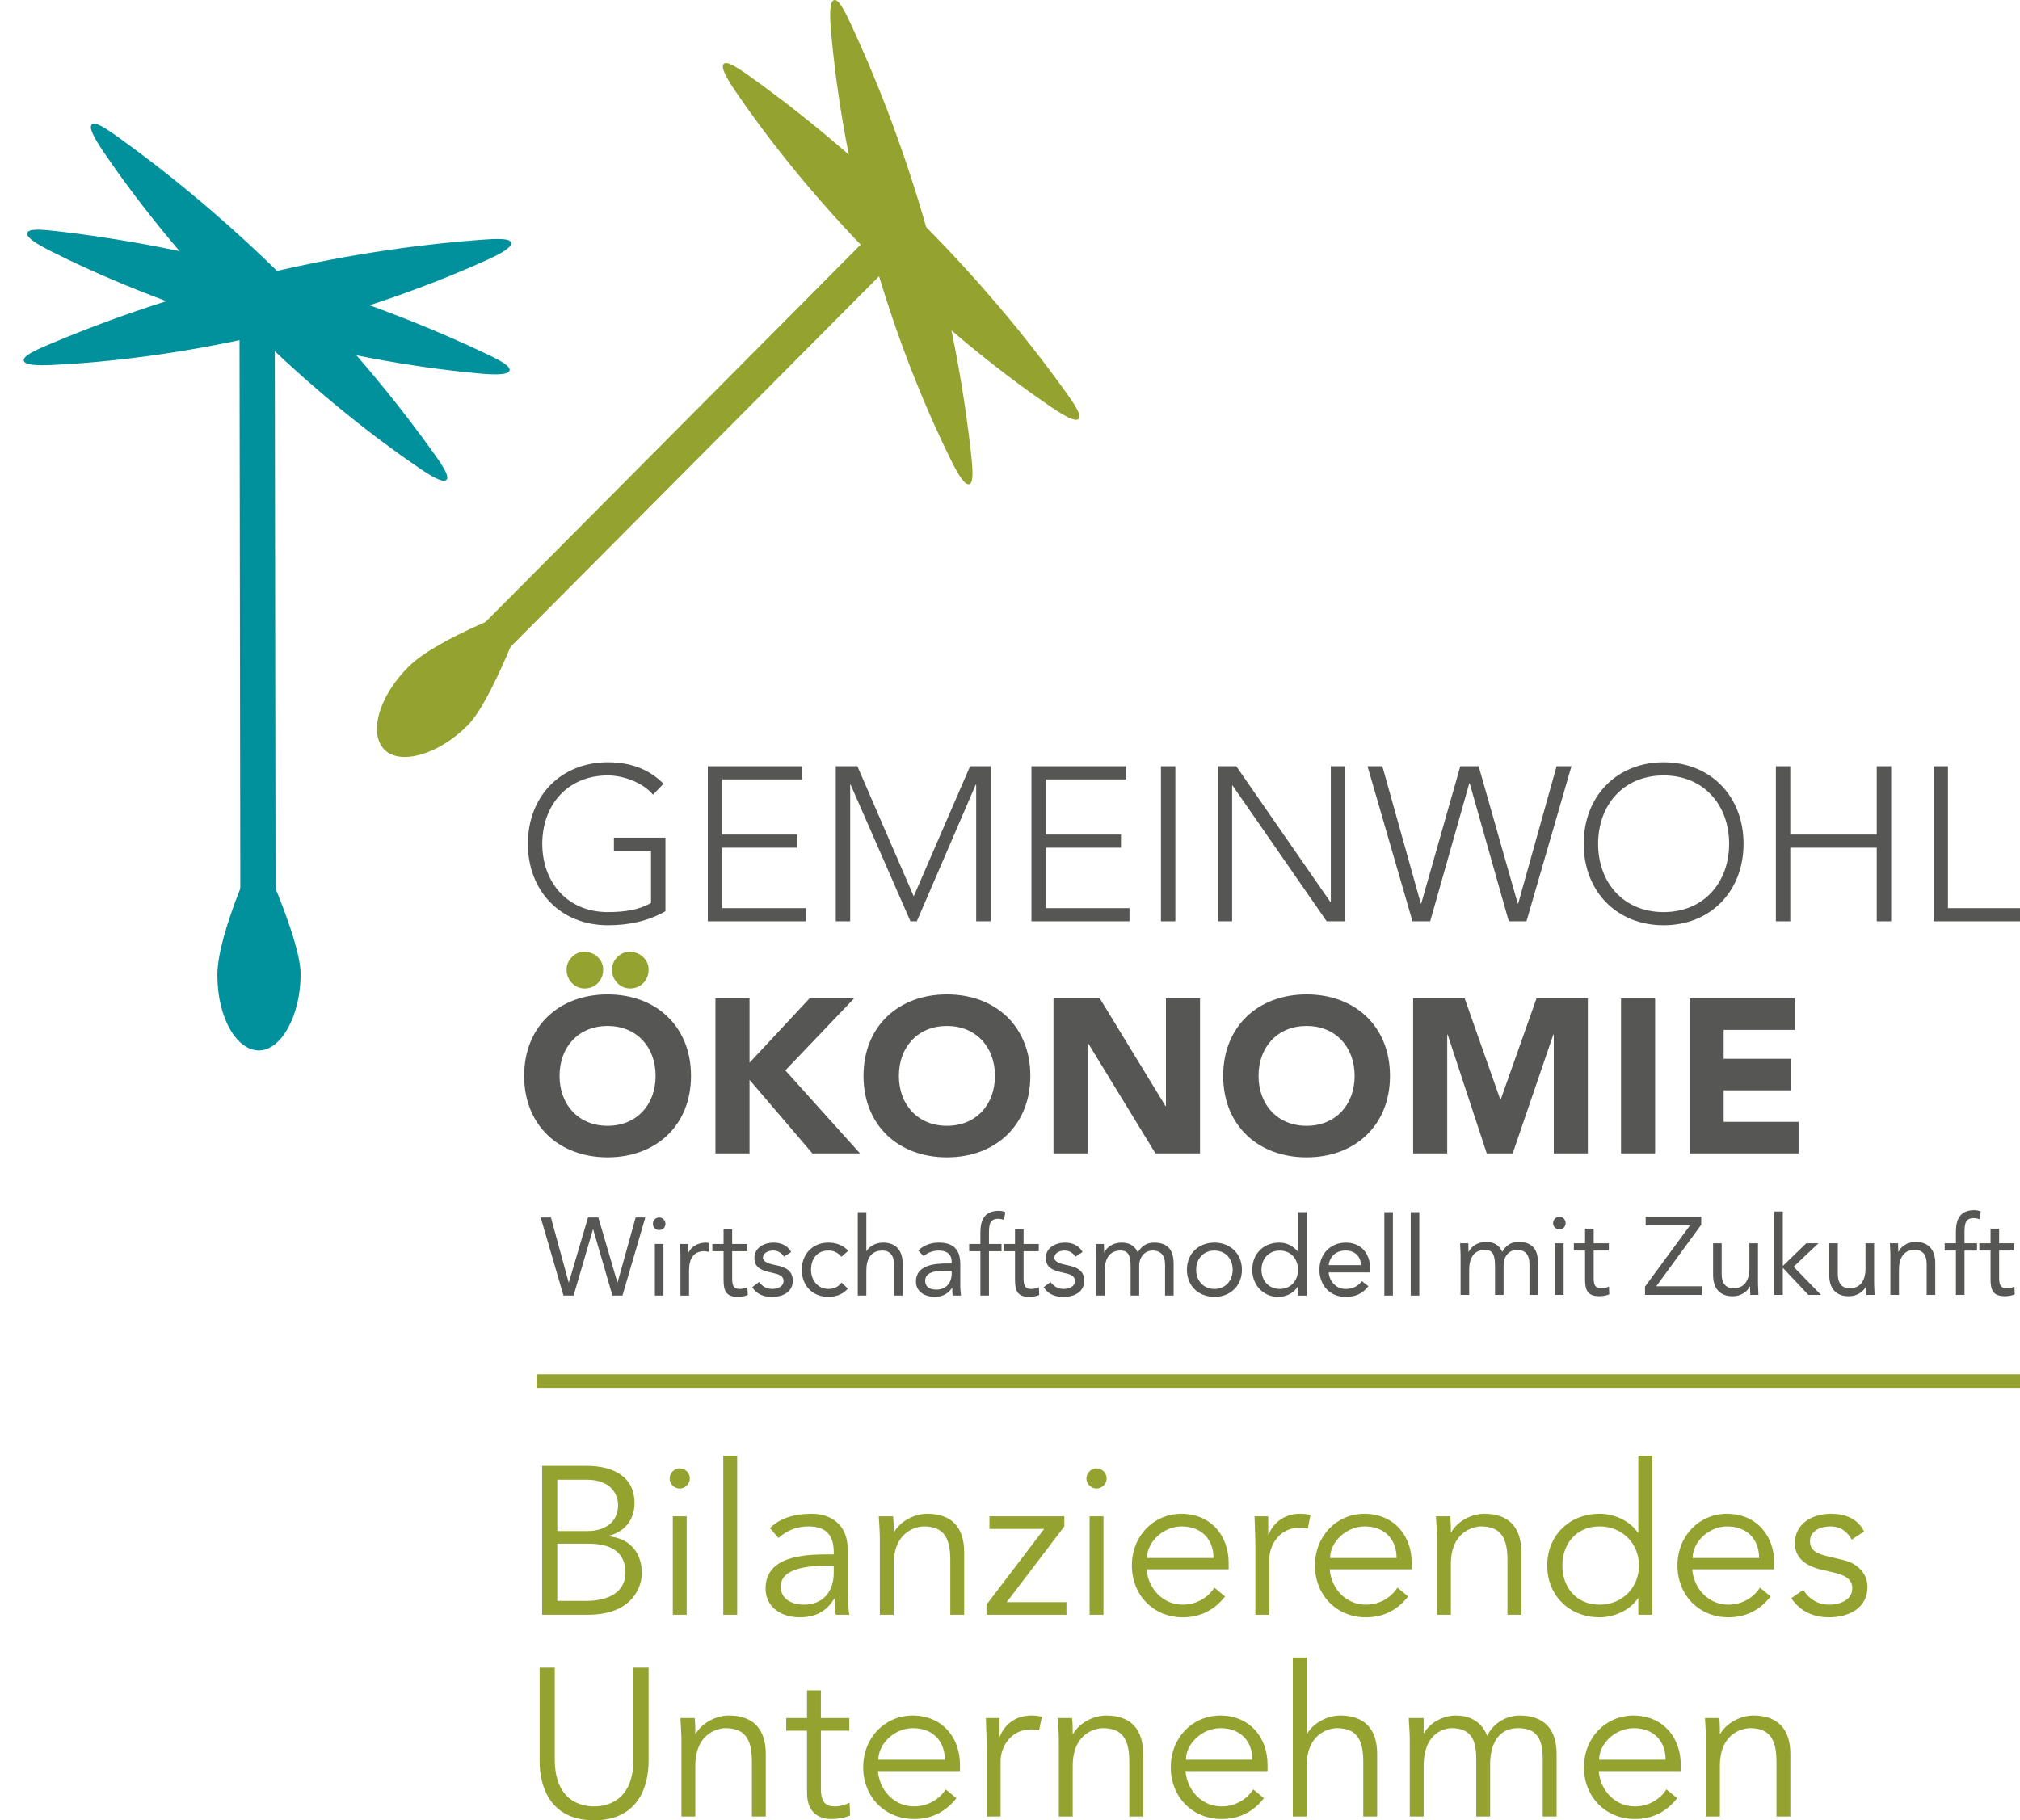 <?xml version="1.0" encoding="utf-8"?>
<!-- Generator: Adobe Illustrator 16.0.4, SVG Export Plug-In . SVG Version: 6.00 Build 0)  -->
<!DOCTYPE svg PUBLIC "-//W3C//DTD SVG 1.1//EN" "http://www.w3.org/Graphics/SVG/1.1/DTD/svg11.dtd">
<svg version="1.1" id="Ebene_1" xmlns="http://www.w3.org/2000/svg" xmlns:xlink="http://www.w3.org/1999/xlink" x="0px" y="0px"
	 width="340.346px" height="306.769px" viewBox="0 0 340.346 306.769" enable-background="new 0 0 340.346 306.769"
	 xml:space="preserve">
<g>
	<polygon fill="#94A32F" points="148.412,37.809 152.621,42.019 85.574,109.462 81.366,105.261 	"/>
	<g>
		<path fill="#94A32F" d="M64.781,126.351c-2.64-2.645-1.109-8.797,3.983-13.924c5.086-5.123,19.951-10.328,19.951-10.328
			s-5.692,15.902-9.901,20.137C73.853,127.226,67.42,128.991,64.781,126.351"/>
		<path fill="#94A32F" d="M155.144,37.37c11.505,11.505,19.732,22.13,24.485,28.782c1.642,2.291,2.643,3.915,2.114,4.444
			c-0.515,0.522-2.286-0.407-4.575-1.962c-6.778-4.609-17.532-12.713-29.051-24.225l0.014,0.014
			c-11.512-11.52-19.621-22.29-24.236-29.074c-1.555-2.291-2.483-4.054-1.962-4.583c0.529-0.529,2.147,0.48,4.43,2.114
			c6.646,4.741,17.255,12.97,28.767,24.477L155.144,37.37z"/>
		<path fill="#94A32F" d="M156.421,39.555c4.37,15.698,6.338,29,7.215,37.138c0.301,2.795,0.377,4.705-0.336,4.91
			c-0.72,0.205-1.793-1.479-3.025-3.959c-3.643-7.348-9.039-19.715-13.429-35.419l0.013,0.014
			c-4.39-15.705-6.173-29.081-6.872-37.258c-0.222-2.768-0.178-4.763,0.542-4.962c0.714-0.206,1.64,1.471,2.826,4.026
			c3.46,7.408,8.677,19.801,13.053,35.491L156.421,39.555z"/>
	</g>
	<polygon fill="#00919D" points="40.344,48.481 40.489,150.337 46.429,150.329 46.284,48.466 	"/>
	<path fill="#00919D" d="M43.626,177.026c-3.732,0.004-6.991-5.434-7.001-12.678c-0.011-7.225,6.827-21.449,6.827-21.449
		s7.19,15.287,7.198,21.26C50.66,171.202,47.353,177.021,43.626,177.026"/>
	<path fill="#00919D" d="M43.981,46.29c15.797-3.821,29.12-5.308,37.259-5.887c2.794-0.209,4.71-0.218,4.89,0.501
		c0.166,0.733-1.543,1.753-4.066,2.899c-7.448,3.387-19.96,8.34-35.77,12.175l0.013,0c-15.804,3.822-29.181,5.136-37.359,5.523
		c-2.768,0.142-4.756,0.014-4.937-0.707c-0.166-0.734,1.538-1.601,4.119-2.694c7.501-3.203,20.04-7.978,35.831-11.805L43.981,46.29z
		"/>
	<path fill="#00919D" d="M48.653,47.617c11.493,11.519,19.72,22.151,24.454,28.802c1.64,2.285,2.648,3.914,2.113,4.451
		c-0.52,0.523-2.273-0.406-4.567-1.975c-6.772-4.609-17.526-12.72-29.025-24.245l0.007,0.019
		C30.129,43.138,22.034,32.368,17.433,25.583c-1.557-2.296-2.497-4.065-1.97-4.602c0.529-0.516,2.155,0.486,4.437,2.128
		c6.633,4.748,17.243,12.984,28.748,24.496L48.653,47.617z"/>
	<path fill="#00919D" d="M46.511,46.345c15.625,4.458,27.96,9.738,35.332,13.242c2.538,1.199,4.211,2.134,4.007,2.855
		c-0.21,0.713-2.198,0.756-4.955,0.51c-8.16-0.729-21.481-2.572-37.119-7.037l0.02,0.006c-15.645-4.463-27.94-9.923-35.259-13.604
		c-2.472-1.252-4.145-2.328-3.942-3.054c0.211-0.727,2.114-0.63,4.895-0.311c8.115,0.914,21.364,2.942,37.001,7.386L46.511,46.345z"
		/>
</g>
<g>
	<g>
		<path fill="#94A32F" d="M103.104,163.417c0-1.59,1.363-3.025,2.983-3.025c1.691,0,3.198,1.254,3.198,3.025
			c0,1.768-1.321,3.172-3.127,3.172C104.43,166.589,103.104,165.11,103.104,163.417 M95.454,163.417c0-1.59,1.361-3.025,2.979-3.025
			c1.69,0,3.2,1.254,3.2,3.025c0,1.768-1.324,3.172-3.128,3.172C96.775,166.589,95.454,165.11,95.454,163.417"/>
		<path fill="#565655" d="M112.119,153.565c-3.018,1.734-6.328,2.363-9.713,2.363c-7.945,0-13.463-5.762-13.463-13.73
			s5.518-13.729,13.463-13.729c3.865,0,6.992,1.182,9.383,3.615l-1.767,1.848c-1.581-1.918-4.784-3.248-7.616-3.248
			c-6.807,0-11.039,5.02-11.039,11.514c0,6.496,4.232,11.514,11.039,11.514c2.795,0,5.296-0.367,7.283-1.547v-8.787h-6.252v-2.213
			h8.683V153.565z"/>
	</g>
	<polygon fill="#565655" points="119.257,129.136 135.189,129.136 135.189,131.351 121.685,131.351 121.685,140.649 
		134.342,140.649 134.342,142.864 121.685,142.864 121.685,153.05 135.779,153.05 135.779,155.263 119.257,155.263 	"/>
	<polygon fill="#565655" points="140.82,129.136 144.461,129.136 153.953,151.054 163.446,129.136 166.904,129.136 166.904,155.263 
		164.477,155.263 164.477,132.233 164.4,132.233 154.47,155.263 153.401,155.263 143.321,132.233 143.245,132.233 143.245,155.263 
		140.82,155.263 	"/>
	<polygon fill="#565655" points="173.786,129.136 189.714,129.136 189.714,131.351 176.213,131.351 176.213,140.649 188.87,140.649 
		188.87,142.864 176.213,142.864 176.213,153.05 190.304,153.05 190.304,155.263 173.786,155.263 	"/>
	<rect x="195.605" y="129.136" fill="#565655" width="2.428" height="26.127"/>
	<polygon fill="#565655" points="205.171,129.136 208.298,129.136 224.154,152.013 224.227,152.013 224.227,129.136 
		226.657,129.136 226.657,155.263 223.529,155.263 207.672,132.384 207.599,132.384 207.599,155.263 205.171,155.263 	"/>
	<polygon fill="#565655" points="230.412,129.136 232.912,129.136 239.388,152.274 239.461,152.274 246.044,129.136 
		249.137,129.136 255.722,152.274 255.796,152.274 262.268,129.136 264.771,129.136 257.193,155.263 254.213,155.263 
		247.63,132.015 247.556,132.015 240.969,155.263 237.987,155.263 	"/>
	<g>
		<path fill="#565655" d="M280.3,153.712c6.805,0,11.037-5.018,11.037-11.514c0-6.494-4.232-11.514-11.037-11.514
			c-6.806,0-11.037,5.02-11.037,11.514C269.263,148.694,273.494,153.712,280.3,153.712 M280.3,128.47
			c7.948,0,13.467,5.76,13.467,13.729s-5.519,13.73-13.467,13.73c-7.946,0-13.465-5.762-13.465-13.73S272.354,128.47,280.3,128.47"
			/>
	</g>
	<polygon fill="#565655" points="299.214,129.136 301.641,129.136 301.641,140.649 316.209,140.649 316.209,129.136 
		318.637,129.136 318.637,155.263 316.209,155.263 316.209,142.864 301.641,142.864 301.641,155.263 299.214,155.263 	"/>
	<polygon fill="#565655" points="325.778,129.136 328.206,129.136 328.206,153.05 340.346,153.05 340.346,155.263 325.778,155.263 	
		"/>
	<g>
		<path fill="#565655" d="M102.37,189.726c4.894,0,8.092-3.543,8.092-8.414s-3.198-8.41-8.092-8.41c-4.895,0-8.093,3.539-8.093,8.41
			S97.476,189.726,102.37,189.726 M102.37,167.583c8.132,0,14.057,5.35,14.057,13.729c0,8.377-5.925,13.73-14.057,13.73
			c-8.133,0-14.055-5.354-14.055-13.73C88.315,172.933,94.237,167.583,102.37,167.583"/>
	</g>
	<polygon fill="#565655" points="120.545,168.251 126.286,168.251 126.286,179.099 136.402,168.251 143.908,168.251 132.32,180.39 
		144.902,194.378 136.879,194.378 126.286,181.978 126.286,194.378 120.545,194.378 	"/>
	<g>
		<path fill="#565655" d="M159.545,189.726c4.895,0,8.093-3.543,8.093-8.414s-3.199-8.41-8.093-8.41s-8.093,3.539-8.093,8.41
			S154.651,189.726,159.545,189.726 M159.545,167.583c8.132,0,14.054,5.35,14.054,13.729c0,8.377-5.922,13.73-14.054,13.73
			s-14.055-5.354-14.055-13.73C145.491,172.933,151.414,167.583,159.545,167.583"/>
	</g>
	<polygon fill="#565655" points="177.5,168.251 185.299,168.251 196.375,186.401 196.446,186.401 196.446,168.251 202.188,168.251 
		202.188,194.378 194.682,194.378 183.313,175.774 183.239,175.774 183.239,194.378 177.5,194.378 	"/>
	<g>
		<path fill="#565655" d="M220.143,189.726c4.894,0,8.095-3.543,8.095-8.414s-3.201-8.41-8.095-8.41
			c-4.895,0-8.093,3.539-8.093,8.41S215.248,189.726,220.143,189.726 M220.143,167.583c8.132,0,14.054,5.35,14.054,13.729
			c0,8.377-5.922,13.73-14.054,13.73c-8.129,0-14.051-5.354-14.051-13.73C206.091,172.933,212.013,167.583,220.143,167.583"/>
	</g>
	<polygon fill="#565655" points="238.098,168.251 246.781,168.251 252.778,185.296 252.852,185.296 258.884,168.251 
		267.533,168.251 267.533,194.378 261.791,194.378 261.791,174.339 261.72,174.339 254.874,194.378 250.498,194.378 
		243.909,174.339 243.839,174.339 243.839,194.378 238.098,194.378 	"/>
	<rect x="273.124" y="168.245" fill="#565655" width="5.741" height="26.133"/>
	<polygon fill="#565655" points="284.678,168.251 302.374,168.251 302.374,173.562 290.416,173.562 290.416,178.433 
		301.709,178.433 301.709,183.749 290.416,183.749 290.416,189.06 303.036,189.06 303.036,194.378 284.678,194.378 	"/>
</g>
<g>
	<path fill="#94A32F" d="M91.345,247.036h7.479c4.147,0,8.082,1.559,8.082,6.309c0,2.73-1.631,4.855-4.431,5.494v0.07
		c3.509,0.285,5.671,2.623,5.671,6.275c0,1.629-1.063,6.947-9.145,6.947h-7.656V247.036z M93.897,258.024h5.14
		c2.446,0,5.104-1.17,5.104-4.396c0-1.027-0.532-4.254-5.352-4.254h-4.892V258.024z M93.897,269.792h4.892
		c3.686,0,6.593-1.453,6.593-4.75s-2.198-4.891-6.274-4.891h-5.21V269.792z"/>
	<path fill="#94A32F" d="M114.528,250.864c-0.851,0-1.701-0.709-1.701-1.701c0-0.994,0.851-1.703,1.701-1.703
		c0.851,0,1.702,0.709,1.702,1.703C116.229,250.155,115.379,250.864,114.528,250.864z M115.698,272.132h-2.339v-16.59h2.339V272.132
		z"/>
	<path fill="#94A32F" d="M124.205,272.132h-2.339v-26.797h2.339V272.132z"/>
	<path fill="#94A32F" d="M140.476,261.958v-0.426c0-2.871-1.382-4.289-4.253-4.289c-1.95,0-3.651,0.674-5.069,1.951l-1.418-1.666
		c1.524-1.561,3.899-2.412,7.019-2.412c3.261,0,6.061,1.844,6.061,5.885v7.408c0,1.277,0.142,2.836,0.284,3.723h-2.269
		c-0.142-0.816-0.213-1.809-0.213-2.695h-0.071c-1.347,2.199-3.19,3.121-5.849,3.121c-2.942,0-5.707-1.631-5.707-4.857
		c0-5.387,6.345-5.742,10.314-5.742H140.476z M139.271,263.872c-2.375,0-7.728,0.178-7.728,3.51c0,2.197,2.021,3.049,3.899,3.049
		c3.403,0,5.033-2.41,5.033-5.354v-1.205H139.271z"/>
	<path fill="#94A32F" d="M150.473,255.542c0.106,0.887,0.106,1.773,0.106,2.658h0.071c1.028-1.807,3.368-3.084,5.565-3.084
		c4.218,0,6.239,2.375,6.239,6.488v10.527h-2.339v-9.182c0-3.686-1.028-5.707-4.502-5.707c-0.496,0-5.033,0.32-5.033,6.381v8.508
		h-2.339v-12.938c0-0.887-0.106-2.447-0.177-3.652H150.473z"/>
	<path fill="#94A32F" d="M179.327,257.243l-9.712,12.762h10.066v2.127h-13.469v-1.701l9.712-12.762h-9.216v-2.127h12.619V257.243z"
		/>
	<path fill="#94A32F" d="M184.751,250.864c-0.851,0-1.701-0.709-1.701-1.701c0-0.994,0.851-1.703,1.701-1.703
		c0.851,0,1.702,0.709,1.702,1.703C186.453,250.155,185.603,250.864,184.751,250.864z M185.921,272.132h-2.339v-16.59h2.339V272.132
		z"/>
	<path fill="#94A32F" d="M193.188,264.476c0.284,3.332,2.8,5.955,6.097,5.955c2.481,0,4.396-1.383,5.317-2.871l1.808,1.488
		c-1.95,2.48-4.396,3.51-7.125,3.51c-4.927,0-8.578-3.723-8.578-8.721s3.651-8.721,8.366-8.721c5.033,0.037,7.94,3.758,7.94,8.295
		v1.064H193.188z M204.46,262.562c0-3.156-2.021-5.318-5.388-5.318c-3.048,0-5.813,2.588-5.813,5.318H204.46z"/>
	<path fill="#94A32F" d="M211.516,260.718c0-1.488-0.071-2.766-0.142-5.176h2.304v3.084h0.071c0.674-1.771,2.411-3.51,5.317-3.51
		c0.674,0,1.241,0.072,1.737,0.213l-0.46,2.305c-0.284-0.105-0.709-0.178-1.347-0.178c-3.544,0-5.14,3.084-5.14,5.318v9.357h-2.339
		V260.718z"/>
	<path fill="#94A32F" d="M224.035,264.476c0.284,3.332,2.8,5.955,6.097,5.955c2.481,0,4.396-1.383,5.317-2.871l1.808,1.488
		c-1.95,2.48-4.396,3.51-7.125,3.51c-4.927,0-8.578-3.723-8.578-8.721s3.651-8.721,8.365-8.721c5.033,0.037,7.94,3.758,7.94,8.295
		v1.064H224.035z M235.307,262.562c0-3.156-2.021-5.318-5.388-5.318c-3.048,0-5.813,2.588-5.813,5.318H235.307z"/>
	<path fill="#94A32F" d="M244.347,255.542c0.106,0.887,0.106,1.773,0.106,2.658h0.071c1.028-1.807,3.368-3.084,5.565-3.084
		c4.218,0,6.239,2.375,6.239,6.488v10.527h-2.339v-9.182c0-3.686-1.028-5.707-4.502-5.707c-0.496,0-5.033,0.32-5.033,6.381v8.508
		h-2.339v-12.938c0-0.887-0.106-2.447-0.177-3.652H244.347z"/>
	<path fill="#94A32F" d="M278.377,272.132h-2.34v-2.766h-0.07c-1.524,2.234-4.254,3.191-6.451,3.191
		c-5.175,0-8.826-3.723-8.826-8.721s3.651-8.721,8.826-8.721c2.197,0,4.927,0.959,6.451,3.191h0.07v-12.973h2.34V272.132z
		 M269.516,270.431c3.828,0,6.628-2.871,6.628-6.594s-2.8-6.594-6.628-6.594c-3.864,0-6.274,2.871-6.274,6.594
		S265.652,270.431,269.516,270.431z"/>
	<path fill="#94A32F" d="M285.113,264.476c0.283,3.332,2.8,5.955,6.097,5.955c2.481,0,4.396-1.383,5.317-2.871l1.808,1.488
		c-1.95,2.48-4.396,3.51-7.125,3.51c-4.927,0-8.578-3.723-8.578-8.721s3.651-8.721,8.365-8.721c5.033,0.037,7.94,3.758,7.94,8.295
		v1.064H285.113z M296.385,262.562c0-3.156-2.02-5.318-5.388-5.318c-3.048,0-5.812,2.588-5.812,5.318H296.385z"/>
	<path fill="#94A32F" d="M311.983,259.478c-0.709-1.348-1.879-2.234-3.58-2.234c-1.631,0-3.438,0.709-3.438,2.482
		c0,1.559,1.099,2.127,3.262,2.623l2.374,0.566c2.305,0.531,4.041,2.197,4.041,4.537c0,3.615-3.226,5.105-6.451,5.105
		c-2.517,0-4.82-0.887-6.38-3.227l2.021-1.383c0.957,1.488,2.41,2.482,4.359,2.482c1.914,0,3.899-0.852,3.899-2.766
		c0-1.666-1.418-2.232-3.155-2.658l-2.269-0.531c-1.134-0.285-4.253-1.205-4.253-4.361c0-3.438,3.013-4.998,6.132-4.998
		c2.304,0,4.467,0.816,5.53,2.979L311.983,259.478z"/>
	<path fill="#94A32F" d="M109.28,296.774c0,4.182-1.666,9.994-9.18,9.994s-9.181-5.812-9.181-9.994v-15.738h2.552v15.453
		c0,7.232,4.714,7.941,6.628,7.941s6.628-0.709,6.628-7.941v-15.453h2.552V296.774z"/>
	<path fill="#94A32F" d="M117.045,289.542c0.106,0.887,0.106,1.773,0.106,2.658h0.071c1.028-1.807,3.368-3.084,5.565-3.084
		c4.218,0,6.239,2.375,6.239,6.488v10.527h-2.339v-9.182c0-3.686-1.028-5.707-4.502-5.707c-0.496,0-5.033,0.32-5.033,6.381v8.508
		h-2.339v-12.938c0-0.887-0.106-2.447-0.177-3.652H117.045z"/>
	<path fill="#94A32F" d="M143.099,291.669h-4.785v9.783c0,2.482,0.957,2.979,2.411,2.979c0.815,0,1.701-0.248,2.41-0.639
		l0.106,2.162c-0.851,0.391-1.985,0.604-3.155,0.604c-1.772,0-4.112-0.781-4.112-4.432v-10.457h-3.509v-2.127h3.509v-4.678h2.339
		v4.678h4.785V291.669z"/>
	<path fill="#94A32F" d="M147.92,298.476c0.284,3.332,2.8,5.955,6.097,5.955c2.481,0,4.396-1.383,5.317-2.871l1.808,1.488
		c-1.95,2.48-4.396,3.51-7.125,3.51c-4.927,0-8.578-3.723-8.578-8.721s3.651-8.721,8.365-8.721c5.033,0.037,7.94,3.758,7.94,8.295
		v1.064H147.92z M159.192,296.562c0-3.156-2.021-5.318-5.388-5.318c-3.048,0-5.813,2.588-5.813,5.318H159.192z"/>
	<path fill="#94A32F" d="M166.248,294.718c0-1.488-0.071-2.766-0.142-5.176h2.304v3.084h0.071c0.674-1.771,2.411-3.51,5.317-3.51
		c0.674,0,1.241,0.072,1.737,0.213l-0.46,2.305c-0.284-0.105-0.709-0.178-1.347-0.178c-3.544,0-5.14,3.084-5.14,5.318v9.357h-2.339
		V294.718z"/>
	<path fill="#94A32F" d="M180.633,289.542c0.106,0.887,0.106,1.773,0.106,2.658h0.071c1.028-1.807,3.368-3.084,5.565-3.084
		c4.218,0,6.239,2.375,6.239,6.488v10.527h-2.339v-9.182c0-3.686-1.028-5.707-4.502-5.707c-0.496,0-5.033,0.32-5.033,6.381v8.508
		H178.4v-12.938c0-0.887-0.106-2.447-0.177-3.652H180.633z"/>
	<path fill="#94A32F" d="M199.74,298.476c0.284,3.332,2.8,5.955,6.097,5.955c2.481,0,4.396-1.383,5.317-2.871l1.808,1.488
		c-1.95,2.48-4.396,3.51-7.125,3.51c-4.927,0-8.578-3.723-8.578-8.721s3.651-8.721,8.366-8.721c5.033,0.037,7.94,3.758,7.94,8.295
		v1.064H199.74z M211.012,296.562c0-3.156-2.021-5.318-5.388-5.318c-3.048,0-5.813,2.588-5.813,5.318H211.012z"/>
	<path fill="#94A32F" d="M217.82,279.335h2.339V292.2h0.071c1.028-1.807,3.368-3.084,5.565-3.084c4.218,0,6.239,2.375,6.239,6.488
		v10.527h-2.339v-9.182c0-3.686-1.028-5.707-4.502-5.707c-0.496,0-5.033,0.32-5.033,6.381v8.508h-2.339V279.335z"/>
	<path fill="#94A32F" d="M237.529,293.229c0-1.24-0.106-2.447-0.177-3.688h2.517v2.518h0.071c1.134-1.914,3.368-2.943,5.353-2.943
		c1.808,0,4.183,0.604,5.281,3.439c0.957-2.127,3.226-3.439,5.459-3.439c4.218,0,6.238,2.375,6.238,6.488v10.527h-2.339v-9.678
		c0-3.367-0.957-5.211-4.183-5.211c-3.474,0-4.679,2.979-4.679,6.062v8.826h-2.34v-9.678c0-3.367-0.957-5.211-4.183-5.211
		c-0.567,0-4.679,0.32-4.679,6.381v8.508h-2.339V293.229z"/>
	<path fill="#94A32F" d="M269.362,298.476c0.284,3.332,2.8,5.955,6.097,5.955c2.48,0,4.395-1.383,5.316-2.871l1.808,1.488
		c-1.949,2.48-4.396,3.51-7.124,3.51c-4.928,0-8.578-3.723-8.578-8.721s3.65-8.721,8.365-8.721c5.033,0.037,7.939,3.758,7.939,8.295
		v1.064H269.362z M280.634,296.562c0-3.156-2.021-5.318-5.388-5.318c-3.049,0-5.813,2.588-5.813,5.318H280.634z"/>
	<path fill="#94A32F" d="M289.674,289.542c0.106,0.887,0.106,1.773,0.106,2.658h0.071c1.027-1.807,3.367-3.084,5.564-3.084
		c4.218,0,6.238,2.375,6.238,6.488v10.527h-2.339v-9.182c0-3.686-1.028-5.707-4.502-5.707c-0.496,0-5.033,0.32-5.033,6.381v8.508
		h-2.34v-12.938c0-0.887-0.106-2.447-0.177-3.652H289.674z"/>
</g>
<path fill="#565655" d="M315.765,216.161c0,0.807,0.076,1.488,0.076,2.066h-1.375c0-0.467-0.033-0.949-0.033-1.432h-0.039
	c-0.39,0.854-1.465,1.66-2.893,1.66c-2.28,0-3.297-1.455-3.297-3.555v-5.375h1.447v5.223c0,1.447,0.627,2.363,1.981,2.363
	c1.873,0,2.685-1.357,2.685-3.348v-4.238h1.447V216.161z"/>
<path fill="#565655" d="M318.507,211.587c0-0.797-0.077-1.486-0.077-2.061h1.375c0,0.463,0.035,0.947,0.035,1.436h0.033
	c0.394-0.861,1.469-1.66,2.898-1.66c2.275,0,3.296,1.453,3.296,3.553v5.373h-1.447v-5.221c0-1.453-0.628-2.371-1.981-2.371
	c-1.873,0-2.685,1.365-2.685,3.35v4.242h-1.447V211.587z"/>
<path fill="#565655" d="M329.548,210.755h-1.891v-1.229h1.891v-1.955c0-2.115,0.742-3.623,3.077-3.623
	c0.375,0,0.835,0.076,1.115,0.221l-0.207,1.301c-0.314-0.109-0.646-0.186-0.981-0.186c-1.5,0-1.556,1.096-1.556,2.604v1.639h2.11
	v1.229h-2.11v7.473h-1.447V210.755z"/>
<path fill="#565655" d="M339.389,210.755h-2.557v4.352c0,1.109,0.018,2.006,1.296,2.006c0.429,0,0.888-0.09,1.278-0.297l0.055,1.318
	c-0.498,0.227-1.146,0.314-1.685,0.314c-2.056,0-2.39-1.115-2.39-2.92v-4.773h-1.89v-1.229h1.89v-2.473h1.446v2.473h2.557V210.755z"
	/>
<g>
	<path fill="#565655" d="M246.09,211.587c0-0.797-0.076-1.486-0.076-2.061h1.377c0,0.463,0.035,0.947,0.035,1.436h0.036
		c0.389-0.861,1.464-1.66,2.894-1.66c1.873,0,2.467,1.061,2.746,1.66c0.628-1.027,1.421-1.66,2.742-1.66
		c2.481,0,3.3,1.398,3.3,3.643v5.283h-1.446v-5.207c0-1.213-0.429-2.385-2.116-2.385c-1.222,0-2.243,1.006-2.243,2.57v5.021h-1.446
		v-4.926c0-1.914-0.482-2.666-1.667-2.666c-1.874,0-2.687,1.365-2.687,3.35v4.242h-1.447V211.587z"/>
	<path fill="#565655" d="M262.006,209.522h1.447v8.705h-1.447V209.522z M262.73,205.063c0.593,0,1.059,0.482,1.059,1.055
		c0,0.613-0.448,1.061-1.059,1.061c-0.607,0-1.053-0.447-1.053-1.061C261.677,205.546,262.137,205.063,262.73,205.063"/>
	<path fill="#565655" d="M271.073,210.755h-2.558v4.352c0,1.109,0.015,2.006,1.297,2.006c0.422,0,0.886-0.09,1.276-0.297
		l0.055,1.318c-0.499,0.227-1.148,0.314-1.69,0.314c-2.054,0-2.389-1.115-2.389-2.92v-4.773h-1.89v-1.229h1.89v-2.473h1.45v2.473
		h2.558V210.755z"/>
</g>
<polygon fill="#565655" points="277.165,216.829 284.747,206.511 277.275,206.511 277.275,205.063 286.638,205.063 286.638,206.401 
	279.057,216.78 286.731,216.78 286.731,218.228 277.165,218.228 "/>
<g>
	<path fill="#565655" d="M296.199,216.161c0,0.807,0.076,1.488,0.076,2.066h-1.375c0-0.467-0.039-0.949-0.039-1.432h-0.033
		c-0.394,0.854-1.466,1.66-2.892,1.66c-2.277,0-3.3-1.455-3.3-3.555v-5.375h1.446v5.223c0,1.447,0.63,2.363,1.981,2.363
		c1.873,0,2.689-1.357,2.689-3.348v-4.238h1.447V216.161z"/>
</g>
<polygon fill="#565655" points="298.936,204.169 300.383,204.169 300.383,213.358 304.334,209.526 306.39,209.526 302.202,213.487 
	306.816,218.228 304.685,218.228 300.383,213.653 300.383,218.228 298.936,218.228 "/>
<polygon fill="#565655" points="91.101,205.179 92.827,205.179 95.809,216.11 95.852,216.11 99.075,205.179 100.815,205.179 
	104.02,216.11 104.062,216.11 107.1,205.179 108.729,205.179 104.875,218.343 103.189,218.343 99.946,207.185 99.908,207.185 
	96.643,218.343 94.941,218.343 "/>
<g>
	<path fill="#565655" d="M110.337,209.634h1.443v8.709h-1.443V209.634z M111.056,205.179c0.593,0,1.062,0.484,1.062,1.061
		c0,0.607-0.443,1.055-1.062,1.055c-0.609,0-1.052-0.447-1.052-1.055C110.004,205.663,110.464,205.179,111.056,205.179"/>
	<path fill="#565655" d="M114.652,211.702c0-0.799-0.076-1.488-0.076-2.061h1.374c0,0.463,0.039,0.943,0.039,1.428h0.033
		c0.393-0.855,1.469-1.652,2.895-1.652c0.185,0,0.389,0.02,0.591,0.096l-0.094,1.467c-0.236-0.076-0.516-0.111-0.777-0.111
		c-1.76,0-2.539,1.24-2.539,3.23v4.244h-1.446V211.702z"/>
	<path fill="#565655" d="M125.923,210.868h-2.56v4.348c0,1.115,0.017,2.01,1.297,2.01c0.427,0,0.888-0.096,1.276-0.295l0.057,1.314
		c-0.499,0.229-1.149,0.318-1.684,0.318c-2.059,0-2.394-1.117-2.394-2.922v-4.773h-1.895v-1.227h1.895v-2.473h1.447v2.473h2.56
		V210.868z"/>
	<path fill="#565655" d="M127.883,216.056c0.575,0.703,1.205,1.17,2.225,1.17c0.907,0,1.912-0.391,1.912-1.342
		c0-0.922-0.929-1.172-1.854-1.369c-1.654-0.373-3.057-0.727-3.057-2.529c0-1.697,1.629-2.568,3.241-2.568
		c1.223,0,2.354,0.467,2.947,1.584l-1.205,0.791c-0.371-0.605-0.982-1.041-1.836-1.041c-0.795,0-1.705,0.395-1.705,1.213
		c0,0.725,1.039,1.039,2.19,1.26c1.537,0.303,2.834,0.863,2.834,2.605c0,1.969-1.742,2.734-3.467,2.734
		c-1.464,0-2.522-0.387-3.377-1.619L127.883,216.056z"/>
	<path fill="#565655" d="M141.766,211.813c-0.611-0.744-1.316-1.062-2.188-1.062c-1.945,0-2.929,1.455-2.929,3.238
		c0,1.785,1.167,3.236,2.929,3.236c0.944,0,1.667-0.334,2.207-1.08l1.073,1.027c-0.834,0.963-2.022,1.391-3.279,1.391
		c-2.686,0-4.488-1.895-4.488-4.574c0-2.639,1.821-4.572,4.488-4.572c1.275,0,2.468,0.426,3.337,1.377L141.766,211.813z"/>
	<path fill="#565655" d="M144.525,204.284h1.443v6.562h0.037c0.389-0.689,1.427-1.43,2.782-1.43c2.277,0,3.3,1.451,3.3,3.553v5.373
		h-1.446v-5.227c0-1.449-0.63-2.357-1.984-2.357c-1.873,0-2.689,1.357-2.689,3.348v4.236h-1.443V204.284z"/>
	<path fill="#565655" d="M158.902,214.163c-1.835,0-3.019,0.494-3.019,1.666c0,1.102,0.815,1.508,1.908,1.508
		c1.67,0,2.52-1.207,2.559-2.617v-0.557H158.902z M154.714,210.759c0.891-0.916,2.185-1.342,3.449-1.342
		c2.556,0,3.632,1.223,3.632,3.676v3.742c0,0.502,0.057,1.061,0.131,1.508h-1.39c-0.093-0.395-0.093-0.928-0.093-1.303h-0.038
		c-0.576,0.889-1.541,1.523-2.854,1.523c-1.76,0-3.224-0.889-3.224-2.584c0-2.887,3.337-3.051,5.465-3.051h0.557v-0.256
		c0-1.268-0.798-1.914-2.152-1.914c-0.922,0-1.891,0.311-2.572,0.943L154.714,210.759z"/>
	<path fill="#565655" d="M165.183,210.868h-1.891v-1.227h1.891v-1.955c0-2.121,0.74-3.625,3.078-3.625
		c0.372,0,0.834,0.07,1.113,0.223l-0.208,1.301c-0.312-0.109-0.647-0.184-0.98-0.184c-1.502,0-1.558,1.092-1.558,2.602v1.639h2.113
		v1.227h-2.113v7.475h-1.446V210.868z"/>
	<path fill="#565655" d="M175.022,210.868h-2.56v4.348c0,1.115,0.021,2.01,1.298,2.01c0.431,0,0.893-0.096,1.279-0.295l0.059,1.314
		c-0.503,0.229-1.152,0.318-1.687,0.318c-2.061,0-2.392-1.117-2.392-2.922v-4.773h-1.891v-1.227h1.891v-2.473h1.442v2.473h2.56
		V210.868z"/>
	<path fill="#565655" d="M176.985,216.056c0.575,0.703,1.206,1.17,2.225,1.17c0.907,0,1.909-0.391,1.909-1.342
		c0-0.922-0.923-1.172-1.853-1.369c-1.65-0.373-3.059-0.727-3.059-2.529c0-1.697,1.632-2.568,3.244-2.568
		c1.223,0,2.357,0.467,2.948,1.584l-1.204,0.791c-0.375-0.605-0.982-1.041-1.837-1.041c-0.795,0-1.703,0.395-1.703,1.213
		c0,0.725,1.039,1.039,2.189,1.26c1.536,0.303,2.834,0.863,2.834,2.605c0,1.969-1.744,2.734-3.469,2.734
		c-1.463,0-2.52-0.387-3.375-1.619L176.985,216.056z"/>
	<path fill="#565655" d="M184.693,211.702c0-0.799-0.074-1.488-0.074-2.061h1.374c0,0.463,0.037,0.943,0.037,1.428h0.035
		c0.389-0.855,1.467-1.652,2.894-1.652c1.873,0,2.466,1.059,2.744,1.652c0.627-1.02,1.425-1.652,2.742-1.652
		c2.483,0,3.3,1.398,3.3,3.643v5.283h-1.446v-5.207c0-1.207-0.426-2.385-2.113-2.385c-1.224,0-2.245,1.008-2.245,2.57v5.021h-1.446
		v-4.934c0-1.912-0.482-2.658-1.668-2.658c-1.873,0-2.687,1.357-2.687,3.348v4.244h-1.446V211.702z"/>
	<path fill="#565655" d="M204.616,217.226c1.873,0,3.077-1.412,3.077-3.236s-1.204-3.23-3.077-3.23c-1.875,0-3.077,1.406-3.077,3.23
		S202.742,217.226,204.616,217.226 M204.616,209.417c2.669,0,4.634,1.857,4.634,4.572s-1.965,4.574-4.634,4.574
		c-2.67,0-4.634-1.859-4.634-4.574S201.946,209.417,204.616,209.417"/>
	<path fill="#565655" d="M215.623,210.759c-1.872,0-3.08,1.406-3.08,3.23c0,1.818,1.208,3.236,3.08,3.236
		c1.87,0,3.076-1.418,3.076-3.236C218.699,212.165,217.493,210.759,215.623,210.759 M218.699,216.8h-0.035
		c-0.542,0.984-1.78,1.764-3.341,1.764c-2.424,0-4.335-1.971-4.335-4.574c0-2.639,1.834-4.572,4.562-4.572
		c1.258,0,2.314,0.557,3.114,1.486h0.035v-6.619h1.447v14.059h-1.447V216.8z"/>
	<path fill="#565655" d="M229.317,213.212c-0.054-1.469-1.019-2.461-2.613-2.461c-1.594,0-2.652,0.992-2.838,2.461H229.317z
		 M230.562,216.759c-1.021,1.32-2.247,1.805-3.858,1.805c-2.727,0-4.396-2.047-4.396-4.574c0-2.695,1.892-4.572,4.451-4.572
		c2.445,0,4.114,1.672,4.114,4.559v0.459h-7.008c0.112,1.51,1.265,2.791,2.838,2.791c1.243,0,2.077-0.447,2.762-1.322
		L230.562,216.759z"/>
</g>
<rect x="233.244" y="204.284" fill="#565655" width="1.442" height="14.059"/>
<rect x="237.691" y="204.284" fill="#565655" width="1.446" height="14.059"/>
<rect x="90.407" y="231.61" fill="#94A32F" width="249.939" height="2.289"/>
</svg>
